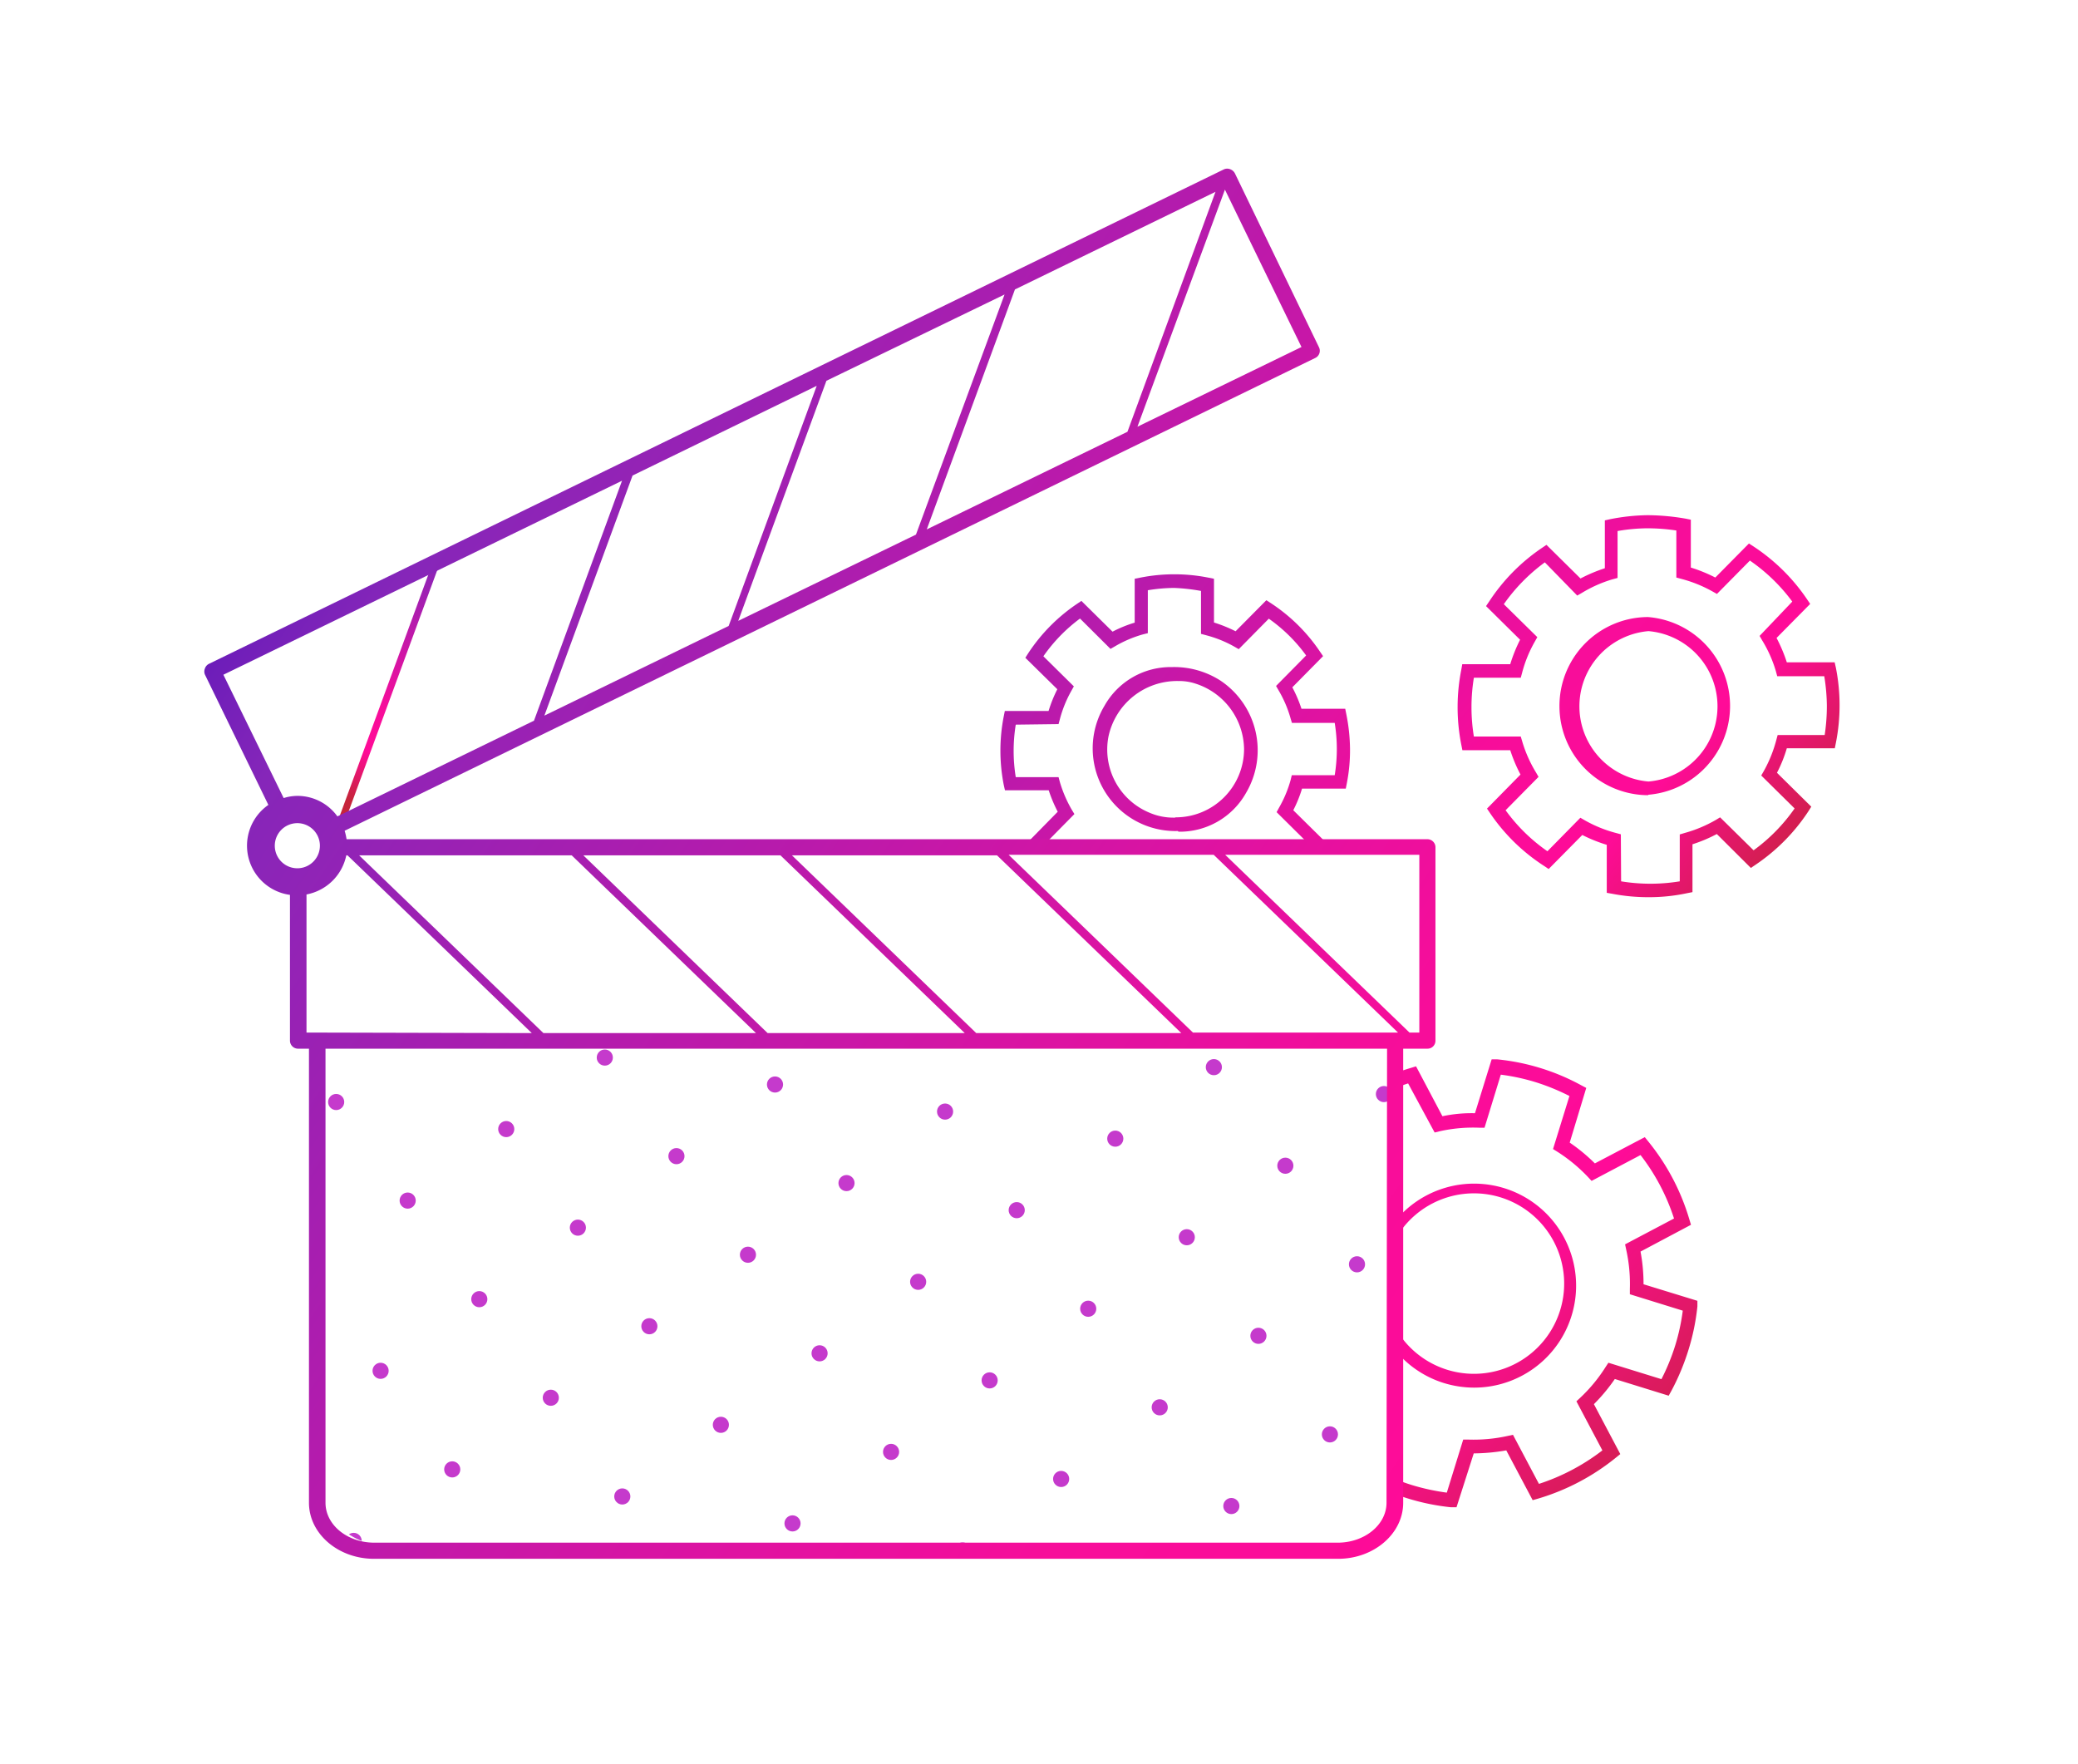 <?xml version="1.0" encoding="UTF-8"?>
<svg xmlns="http://www.w3.org/2000/svg" xmlns:xlink="http://www.w3.org/1999/xlink" viewBox="0 0 152 129">
  <defs>
    <style>
      .cls-1, .cls-9 {
        fill: none;
      }

      .cls-2 {
        clip-path: url(#clip-path);
      }

      .cls-3 {
        fill: #c53acc;
      }

      .cls-4 {
        fill: url(#Neues_Verlaufsfeld_4);
      }

      .cls-5 {
        clip-path: url(#clip-path-2);
      }

      .cls-6 {
        fill: url(#Neues_Verlaufsfeld_4-2);
      }

      .cls-7 {
        clip-path: url(#clip-path-3);
      }

      .cls-8 {
        fill: url(#Neues_Verlaufsfeld_4-3);
      }

      .cls-9 {
        stroke-linejoin: round;
        stroke-width: 0.5px;
        stroke: url(#Neues_Verlaufsfeld_4-4);
      }

      .cls-10 {
        fill: url(#Neues_Verlaufsfeld_4-5);
      }
    </style>
    <clipPath id="clip-path">
      <rect class="cls-1" x="23" y="76" width="80" height="37" rx="5.02"></rect>
    </clipPath>
    <linearGradient id="Neues_Verlaufsfeld_4" data-name="Neues Verlaufsfeld 4" x1="80.23" y1="16.49" x2="133.3" y2="62.73" gradientUnits="userSpaceOnUse">
      <stop offset="0" stop-color="#5916b9"></stop>
      <stop offset="0.1" stop-color="#8626b9"></stop>
      <stop offset="0.35" stop-color="#ba1aab"></stop>
      <stop offset="0.53" stop-color="#e012a1"></stop>
      <stop offset="0.66" stop-color="#f70d9a"></stop>
      <stop offset="0.82" stop-color="#ff0b98"></stop>
      <stop offset="1" stop-color="#c6243b"></stop>
    </linearGradient>
    <clipPath id="clip-path-2">
      <rect class="cls-1" x="69.5" y="39.5" width="33" height="22"></rect>
    </clipPath>
    <linearGradient id="Neues_Verlaufsfeld_4-2" x1="56.22" y1="30.33" x2="121.83" y2="84.28" xlink:href="#Neues_Verlaufsfeld_4"></linearGradient>
    <clipPath id="clip-path-3">
      <rect class="cls-1" x="102" y="77" width="32" height="35"></rect>
    </clipPath>
    <linearGradient id="Neues_Verlaufsfeld_4-3" x1="35.65" y1="24.41" x2="124.6" y2="110.06" xlink:href="#Neues_Verlaufsfeld_4"></linearGradient>
    <linearGradient id="Neues_Verlaufsfeld_4-4" x1="-830.62" y1="245.84" x2="-814.75" y2="258.73" gradientTransform="matrix(-0.9, 0.44, 0.44, 0.9, -821.74, 183.97)" xlink:href="#Neues_Verlaufsfeld_4"></linearGradient>
    <linearGradient id="Neues_Verlaufsfeld_4-5" x1="17.16" y1="35.13" x2="134.07" y2="115.72" xlink:href="#Neues_Verlaufsfeld_4"></linearGradient>
  </defs>
  <g id="Ebene_1" data-name="Ebene 1">
    <g class="cls-2">
      <g id="dots">
        <circle class="cls-3" cx="125.42" cy="128.52" r="0.59"></circle>
        <circle class="cls-3" cx="120.19" cy="121.31" r="0.59"></circle>
        <circle class="cls-3" cx="112.98" cy="126.55" r="0.59"></circle>
        <circle class="cls-3" cx="114.96" cy="114.1" r="0.59"></circle>
        <circle class="cls-3" cx="107.75" cy="119.33" r="0.59"></circle>
        <circle class="cls-3" cx="100.53" cy="124.57" r="0.59"></circle>
        <circle class="cls-3" cx="116.93" cy="101.66" r="0.59"></circle>
        <circle class="cls-3" cx="109.72" cy="106.89" r="0.59"></circle>
        <circle class="cls-3" cx="102.51" cy="112.12" r="0.59"></circle>
        <circle class="cls-3" cx="95.3" cy="117.36" r="0.59"></circle>
        <circle class="cls-3" cx="88.09" cy="122.59" r="0.59"></circle>
        <circle class="cls-3" cx="80.88" cy="127.82" r="0.59"></circle>
        <circle class="cls-3" cx="147.76" cy="68.28" r="0.59"></circle>
        <circle class="cls-3" cx="140.55" cy="73.51" r="0.59"></circle>
        <circle class="cls-3" cx="133.33" cy="78.74" r="0.59"></circle>
        <circle class="cls-3" cx="126.12" cy="83.98" r="0.59"></circle>
        <circle class="cls-3" cx="118.91" cy="89.21" r="0.59"></circle>
        <circle class="cls-3" cx="111.7" cy="94.45" r="0.59"></circle>
        <circle class="cls-3" cx="104.49" cy="99.68" r="0.59"></circle>
        <circle class="cls-3" cx="97.28" cy="104.91" r="0.59"></circle>
        <circle class="cls-3" cx="90.07" cy="110.15" r="0.59"></circle>
        <circle class="cls-3" cx="82.86" cy="115.38" r="0.59"></circle>
        <circle class="cls-3" cx="75.65" cy="120.61" r="0.59"></circle>
        <circle class="cls-3" cx="68.43" cy="125.85" r="0.59"></circle>
        <circle class="cls-3" cx="149.73" cy="55.83" r="0.59"></circle>
        <circle class="cls-3" cx="142.52" cy="61.07" r="0.59"></circle>
        <circle class="cls-3" cx="135.31" cy="66.3" r="0.59"></circle>
        <circle class="cls-3" cx="128.1" cy="71.53" r="0.59"></circle>
        <circle class="cls-3" cx="120.89" cy="76.77" r="0.59"></circle>
        <circle class="cls-3" cx="113.68" cy="82" r="0.59"></circle>
        <circle class="cls-3" cx="106.47" cy="87.23" r="0.59"></circle>
        <circle class="cls-3" cx="99.26" cy="92.47" r="0.59"></circle>
        <circle class="cls-3" cx="92.05" cy="97.7" r="0.59"></circle>
        <circle class="cls-3" cx="84.83" cy="102.93" r="0.59"></circle>
        <circle class="cls-3" cx="77.62" cy="108.17" r="0.59"></circle>
        <circle class="cls-3" cx="70.41" cy="113.4" r="0.59"></circle>
        <circle class="cls-3" cx="63.2" cy="118.63" r="0.59"></circle>
        <circle class="cls-3" cx="55.99" cy="123.87" r="0.59"></circle>
        <circle class="cls-3" cx="48.78" cy="129.1" r="0.59"></circle>
        <circle class="cls-3" cx="151.71" cy="43.39" r="0.59"></circle>
        <circle class="cls-3" cx="144.5" cy="48.62" r="0.59"></circle>
        <circle class="cls-3" cx="137.29" cy="53.86" r="0.59"></circle>
        <circle class="cls-3" cx="130.08" cy="59.09" r="0.59"></circle>
        <circle class="cls-3" cx="122.87" cy="64.32" r="0.59"></circle>
        <circle class="cls-3" cx="115.66" cy="69.56" r="0.59"></circle>
        <circle class="cls-3" cx="108.45" cy="74.79" r="0.59"></circle>
        <circle class="cls-3" cx="101.23" cy="80.02" r="0.59"></circle>
        <circle class="cls-3" cx="94.02" cy="85.26" r="0.59"></circle>
        <circle class="cls-3" cx="86.81" cy="90.49" r="0.59"></circle>
        <circle class="cls-3" cx="79.6" cy="95.72" r="0.59"></circle>
        <circle class="cls-3" cx="72.39" cy="100.96" r="0.59"></circle>
        <circle class="cls-3" cx="65.18" cy="106.19" r="0.59"></circle>
        <circle class="cls-3" cx="57.97" cy="111.42" r="0.59"></circle>
        <circle class="cls-3" cx="50.76" cy="116.66" r="0.59"></circle>
        <circle class="cls-3" cx="43.55" cy="121.89" r="0.59"></circle>
        <circle class="cls-3" cx="36.33" cy="127.12" r="0.59"></circle>
        <circle class="cls-3" cx="146.48" cy="36.18" r="0.59"></circle>
        <circle class="cls-3" cx="139.27" cy="41.41" r="0.59"></circle>
        <circle class="cls-3" cx="132.06" cy="46.64" r="0.59"></circle>
        <circle class="cls-3" cx="124.85" cy="51.88" r="0.59"></circle>
        <circle class="cls-3" cx="117.63" cy="57.11" r="0.59"></circle>
        <circle class="cls-3" cx="110.42" cy="62.34" r="0.59"></circle>
        <circle class="cls-3" cx="103.21" cy="67.58" r="0.59"></circle>
        <circle class="cls-3" cx="96" cy="72.81" r="0.59"></circle>
        <circle class="cls-3" cx="88.79" cy="78.05" r="0.59"></circle>
        <circle class="cls-3" cx="81.58" cy="83.28" r="0.59"></circle>
        <circle class="cls-3" cx="74.37" cy="88.51" r="0.59"></circle>
        <circle class="cls-3" cx="67.16" cy="93.75" r="0.59"></circle>
        <circle class="cls-3" cx="59.95" cy="98.98" r="0.59"></circle>
        <circle class="cls-3" cx="52.73" cy="104.21" r="0.59"></circle>
        <circle class="cls-3" cx="45.52" cy="109.45" r="0.59"></circle>
        <circle class="cls-3" cx="38.31" cy="114.68" r="0.59"></circle>
        <circle class="cls-3" cx="31.1" cy="119.91" r="0.59"></circle>
        <circle class="cls-3" cx="148.46" cy="23.73" r="0.59"></circle>
        <circle class="cls-3" cx="141.25" cy="28.97" r="0.59"></circle>
        <circle class="cls-3" cx="134.03" cy="34.2" r="0.59"></circle>
        <circle class="cls-3" cx="126.82" cy="39.43" r="0.59"></circle>
        <circle class="cls-3" cx="119.61" cy="44.67" r="0.59"></circle>
        <circle class="cls-3" cx="112.4" cy="49.9" r="0.59"></circle>
        <circle class="cls-3" cx="105.19" cy="55.13" r="0.59"></circle>
        <circle class="cls-3" cx="97.98" cy="60.37" r="0.59"></circle>
        <circle class="cls-3" cx="90.77" cy="65.6" r="0.59"></circle>
        <circle class="cls-3" cx="83.56" cy="70.83" r="0.59"></circle>
        <circle class="cls-3" cx="76.35" cy="76.07" r="0.59"></circle>
        <circle class="cls-3" cx="69.13" cy="81.3" r="0.59"></circle>
        <circle class="cls-3" cx="61.92" cy="86.53" r="0.59"></circle>
        <circle class="cls-3" cx="54.71" cy="91.77" r="0.59"></circle>
        <circle class="cls-3" cx="47.5" cy="97" r="0.59"></circle>
        <circle class="cls-3" cx="40.29" cy="102.23" r="0.59"></circle>
        <circle class="cls-3" cx="33.08" cy="107.47" r="0.59"></circle>
        <circle class="cls-3" cx="25.87" cy="112.7" r="0.59"></circle>
        <circle class="cls-3" cx="150.43" cy="11.29" r="0.59"></circle>
        <circle class="cls-3" cx="143.22" cy="16.52" r="0.59"></circle>
        <circle class="cls-3" cx="136.01" cy="21.76" r="0.59"></circle>
        <circle class="cls-3" cx="128.8" cy="26.99" r="0.59"></circle>
        <circle class="cls-3" cx="121.59" cy="32.22" r="0.59"></circle>
        <circle class="cls-3" cx="114.38" cy="37.46" r="0.59"></circle>
        <circle class="cls-3" cx="107.17" cy="42.69" r="0.59"></circle>
        <circle class="cls-3" cx="99.96" cy="47.92" r="0.59"></circle>
        <circle class="cls-3" cx="92.75" cy="53.16" r="0.59"></circle>
        <circle class="cls-3" cx="85.53" cy="58.39" r="0.59"></circle>
        <circle class="cls-3" cx="78.32" cy="63.62" r="0.59"></circle>
        <circle class="cls-3" cx="71.11" cy="68.86" r="0.59"></circle>
        <circle class="cls-3" cx="63.9" cy="74.09" r="0.59"></circle>
        <circle class="cls-3" cx="56.69" cy="79.32" r="0.59"></circle>
        <circle class="cls-3" cx="49.48" cy="84.56" r="0.59"></circle>
        <circle class="cls-3" cx="42.27" cy="89.79" r="0.59"></circle>
        <circle class="cls-3" cx="35.06" cy="95.02" r="0.59"></circle>
        <circle class="cls-3" cx="27.84" cy="100.26" r="0.59"></circle>
        <circle class="cls-3" cx="20.63" cy="105.49" r="0.59"></circle>
        <circle class="cls-3" cx="145.2" cy="4.08" r="0.59"></circle>
        <circle class="cls-3" cx="137.99" cy="9.31" r="0.59"></circle>
        <circle class="cls-3" cx="130.78" cy="14.54" r="0.59"></circle>
        <circle class="cls-3" cx="123.57" cy="19.78" r="0.59"></circle>
        <circle class="cls-3" cx="116.36" cy="25.01" r="0.59"></circle>
        <circle class="cls-3" cx="109.15" cy="30.24" r="0.59"></circle>
        <circle class="cls-3" cx="101.93" cy="35.48" r="0.59"></circle>
        <circle class="cls-3" cx="94.72" cy="40.71" r="0.59"></circle>
        <circle class="cls-3" cx="87.51" cy="45.94" r="0.59"></circle>
        <circle class="cls-3" cx="80.3" cy="51.18" r="0.59"></circle>
        <circle class="cls-3" cx="73.09" cy="56.41" r="0.59"></circle>
        <circle class="cls-3" cx="65.88" cy="61.65" r="0.59"></circle>
        <circle class="cls-3" cx="58.67" cy="66.88" r="0.59"></circle>
        <circle class="cls-3" cx="51.46" cy="72.11" r="0.59"></circle>
        <circle class="cls-3" cx="44.24" cy="77.35" r="0.59"></circle>
        <circle class="cls-3" cx="37.03" cy="82.58" r="0.59"></circle>
        <circle class="cls-3" cx="29.82" cy="87.81" r="0.59"></circle>
        <circle class="cls-3" cx="22.61" cy="93.05" r="0.59"></circle>
        <circle class="cls-3" cx="15.4" cy="98.28" r="0.59"></circle>
        <circle class="cls-3" cx="132.76" cy="2.1" r="0.59"></circle>
        <circle class="cls-3" cx="125.54" cy="7.33" r="0.59"></circle>
        <circle class="cls-3" cx="118.33" cy="12.57" r="0.59"></circle>
        <circle class="cls-3" cx="111.12" cy="17.8" r="0.59"></circle>
        <circle class="cls-3" cx="103.91" cy="23.03" r="0.59"></circle>
        <circle class="cls-3" cx="96.7" cy="28.27" r="0.59"></circle>
        <circle class="cls-3" cx="89.49" cy="33.5" r="0.59"></circle>
        <circle class="cls-3" cx="82.28" cy="38.73" r="0.59"></circle>
        <circle class="cls-3" cx="75.07" cy="43.97" r="0.59"></circle>
        <circle class="cls-3" cx="67.86" cy="49.2" r="0.59"></circle>
        <circle class="cls-3" cx="60.64" cy="54.43" r="0.59"></circle>
        <circle class="cls-3" cx="53.43" cy="59.67" r="0.59"></circle>
        <circle class="cls-3" cx="46.22" cy="64.9" r="0.59"></circle>
        <circle class="cls-3" cx="39.01" cy="70.13" r="0.59"></circle>
        <circle class="cls-3" cx="31.8" cy="75.37" r="0.59"></circle>
        <circle class="cls-3" cx="24.59" cy="80.6" r="0.59"></circle>
        <circle class="cls-3" cx="17.38" cy="85.83" r="0.59"></circle>
        <circle class="cls-3" cx="10.17" cy="91.07" r="0.59"></circle>
      </g>
    </g>
  </g>
  <g id="Ebene_2" data-name="Ebene 2">
    <g>
      <path class="cls-4" d="M120.58,65.62a14,14,0,0,1-2.65-.25l-.4-.07,0-3.51a11.16,11.16,0,0,1-1.79-.72l-2.46,2.49-.34-.23A13.79,13.79,0,0,1,109,59.48l-.23-.34,2.45-2.49a11.17,11.17,0,0,1-.75-1.78l-3.5,0-.08-.4a14.09,14.09,0,0,1,0-5.49l.07-.4,3.51,0a11.16,11.16,0,0,1,.72-1.79l-2.49-2.46.23-.34a13.92,13.92,0,0,1,3.85-3.91l.34-.23,2.49,2.46a11.57,11.57,0,0,1,1.78-.75l0-3.5.4-.09a15,15,0,0,1,2.74-.29,16.84,16.84,0,0,1,2.75.25l.4.08,0,3.5a11.19,11.19,0,0,1,1.79.73l2.46-2.49.34.22a14,14,0,0,1,3.91,3.86l.23.34-2.46,2.49a11.17,11.17,0,0,1,.75,1.78l3.5,0,.09.4a14.09,14.09,0,0,1,0,5.49l-.08.4-3.51,0a9.7,9.7,0,0,1-.72,1.79L132.49,59l-.22.35a13.92,13.92,0,0,1-3.86,3.9l-.34.23L125.58,61a10.79,10.79,0,0,1-1.78.75l0,3.5-.41.08a13.28,13.28,0,0,1-2.74.29Zm-2-1.16a13.24,13.24,0,0,0,4.29,0l0-3.43.37-.11a9.72,9.72,0,0,0,2.25-.94l.33-.2,2.45,2.41a12.86,12.86,0,0,0,3-3.06l-2.44-2.41.19-.33a9.72,9.72,0,0,0,.91-2.26l.1-.37,3.44,0a14.24,14.24,0,0,0,.16-2.15,14.08,14.08,0,0,0-.19-2.15l-3.44,0-.1-.37a9.33,9.33,0,0,0-1-2.25l-.19-.33L131.1,44A13.05,13.05,0,0,0,128,41l-2.41,2.44-.34-.19a9.72,9.72,0,0,0-2.26-.91l-.37-.1,0-3.44a14.14,14.14,0,0,0-2.15-.16,13.13,13.13,0,0,0-2.15.2l0,3.43-.37.1a9.51,9.51,0,0,0-2.25,1l-.33.19L113,41.13a13.09,13.09,0,0,0-3,3.06l2.45,2.41-.19.34a9.33,9.33,0,0,0-.92,2.26l-.1.37-3.43,0a13.3,13.3,0,0,0,0,4.3l3.43,0,.11.37a9.51,9.51,0,0,0,1,2.25l.19.33-2.41,2.44a12.72,12.72,0,0,0,3.06,3l2.41-2.45.33.19a9.49,9.49,0,0,0,2.26.92l.37.1Zm2-6.3a6.51,6.51,0,0,1-6.51-6.47,6.5,6.5,0,0,1,6.47-6.56h0a6.52,6.52,0,0,1,0,13h0Zm0-1v0a5.52,5.52,0,0,0,0-11h0a5.52,5.52,0,0,0,0,11Z"></path>
      <rect class="cls-1" x="72.5" y="61.5" width="26" height="10"></rect>
      <g class="cls-5">
        <path class="cls-6" d="M86,67.59a12.42,12.42,0,0,1-2.43-.23l-.41-.07,0-3.21a9.5,9.5,0,0,1-1.58-.64l-2.25,2.28-.34-.23A12.76,12.76,0,0,1,75.36,62l-.23-.35,2.24-2.28a10.4,10.4,0,0,1-.66-1.57l-3.2,0-.09-.4a13,13,0,0,1,0-5l.08-.4,3.2,0a10,10,0,0,1,.64-1.59L75,48.11l.23-.36a12.9,12.9,0,0,1,3.53-3.57l.34-.23,2.28,2.25A9,9,0,0,1,83,45.54l0-3.21.4-.08a12.77,12.77,0,0,1,5,0l.4.08,0,3.2a10.44,10.44,0,0,1,1.58.64l2.25-2.27.34.22a12.73,12.73,0,0,1,3.57,3.52l.24.35-2.25,2.28a9.88,9.88,0,0,1,.67,1.57l3.2,0,.08.4a13.4,13.4,0,0,1,.27,2.52,12.41,12.41,0,0,1-.23,2.51l-.08.41-3.2,0a9.5,9.5,0,0,1-.64,1.58l2.28,2.25-.24.37a12.93,12.93,0,0,1-3.52,3.55l-.34.23-2.28-2.24A9.84,9.84,0,0,1,89,64l0,3.2-.42.09a12.41,12.41,0,0,1-2.58.26Zm-1.84-1.14a13.67,13.67,0,0,0,1.92.14A11.12,11.12,0,0,0,88,66.42l0-3.13.39-.11a8.56,8.56,0,0,0,2-.85l.33-.2,2.23,2.2A11.43,11.43,0,0,0,95.6,61.6l-2.22-2.2.18-.33a8.75,8.75,0,0,0,.84-2l.09-.37,3.14,0a11.91,11.91,0,0,0,0-3.83l-3.13,0-.11-.37a8.56,8.56,0,0,0-.86-2l-.19-.33,2.2-2.23a11.62,11.62,0,0,0-2.73-2.69l-2.2,2.23-.33-.19a8.63,8.63,0,0,0-2.06-.83l-.37-.1,0-3.14A14.12,14.12,0,0,0,85.88,43a12.45,12.45,0,0,0-1.92.17l0,3.14-.4.1a8.7,8.7,0,0,0-2,.86l-.33.19L79,45.24A11.86,11.86,0,0,0,76.32,48l2.23,2.2-.19.34a8.73,8.73,0,0,0-.83,2.05l-.1.37L74.3,53a12,12,0,0,0,0,3.84l3.13,0,.1.37a9.26,9.26,0,0,0,.86,2l.2.33-2.2,2.23a12,12,0,0,0,2.73,2.69l2.2-2.23.33.19a9,9,0,0,0,2.06.83l.37.1Zm2-5.67a6.05,6.05,0,0,1-5.37-9.16,5.55,5.55,0,0,1,4.93-2.83h0a6.26,6.26,0,0,1,3.57,1A6.13,6.13,0,0,1,91.14,58a5.56,5.56,0,0,1-4.94,2.83Zm-.16-1v0a5,5,0,0,0,5-5A5.1,5.1,0,0,0,87.45,50a3.79,3.79,0,0,0-1.25-.19h0a5.13,5.13,0,0,0-5.12,4.07,5,5,0,0,0,3,5.56,4.42,4.42,0,0,0,1.87.36Z"></path>
      </g>
      <g class="cls-7">
        <path class="cls-8" d="M106.54,110.24l-.41,0a16.37,16.37,0,0,1-3.17-.65,16.92,16.92,0,0,1-3-1.25l-.36-.2,1.22-3.94A11.85,11.85,0,0,1,99,102.63l-3.64,1.93-.26-.32a16.29,16.29,0,0,1-3-5.7L92,98.15l3.65-1.93a11.71,11.71,0,0,1-.22-2.38l-4-1.22,0-.4A16.45,16.45,0,0,1,92.13,89a16.24,16.24,0,0,1,1.26-3l.19-.36,4,1.22a12.37,12.37,0,0,1,1.52-1.85l-1.92-3.64.32-.26a16.24,16.24,0,0,1,5.69-3l.39-.12,1.93,3.65a10.34,10.34,0,0,1,2.38-.22l1.22-3.94.41,0a16.14,16.14,0,0,1,6.15,1.9l.36.19-1.21,4a12.81,12.81,0,0,1,1.84,1.52l3.65-1.92.26.32a16.39,16.39,0,0,1,3,5.69l.12.4L120,91.54a12.65,12.65,0,0,1,.22,2.39l3.94,1.21,0,.41a16.37,16.37,0,0,1-.65,3.17,17,17,0,0,1-1.25,3l-.2.36-3.94-1.22a13,13,0,0,1-1.53,1.84l1.93,3.65-.32.26a16.45,16.45,0,0,1-5.7,3l-.39.11-1.93-3.64a14.43,14.43,0,0,1-2.38.22Zm-5.72-2.63a15.21,15.21,0,0,0,2.44,1,16.13,16.13,0,0,0,2.57.56l1.2-3.88h.38a11.62,11.62,0,0,0,2.89-.27l.37-.08,1.9,3.59a15.42,15.42,0,0,0,4.64-2.45l-1.9-3.59.28-.26a11.43,11.43,0,0,0,1.85-2.24l.21-.32,3.88,1.2a15.54,15.54,0,0,0,1-2.44,15.11,15.11,0,0,0,.56-2.57l-3.87-1.2v-.39a11.54,11.54,0,0,0-.27-2.88l-.08-.38,3.58-1.89A15.2,15.2,0,0,0,120,84.48l-3.58,1.89-.26-.28a11.8,11.8,0,0,0-2.24-1.85l-.32-.2,1.2-3.88a16,16,0,0,0-2.44-1,15.22,15.22,0,0,0-2.58-.56l-1.19,3.88h-.39a11.2,11.2,0,0,0-2.89.26l-.37.09L103,79.24a15.31,15.31,0,0,0-4.64,2.45l1.89,3.59-.28.26a11.73,11.73,0,0,0-1.85,2.23l-.2.33-3.88-1.2a15.42,15.42,0,0,0-1.55,5l3.88,1.2,0,.38a11.57,11.57,0,0,0,.27,2.89l.09.37-3.59,1.9a15.42,15.42,0,0,0,2.45,4.64l3.59-1.9.26.28a10.76,10.76,0,0,0,2.23,1.85l.33.21Zm7-6.12a7.6,7.6,0,0,1-2.25-.35h0a7.46,7.46,0,1,1,2.25.35Zm0-14.21a6.6,6.6,0,0,0-1.94,12.91h0a6.6,6.6,0,1,0,1.94-12.91Z"></path>
      </g>
      <line class="cls-9" x1="31.92" y1="41.15" x2="24.86" y2="60.37"></line>
      <path class="cls-10" d="M104.41,61.38H25.35a4.29,4.29,0,0,0-.14-.62l71-34.58a.58.58,0,0,0,.27-.78L90.33,12.68a.63.63,0,0,0-.34-.3.59.59,0,0,0-.45,0L15.29,48.55a.59.59,0,0,0-.3.34.59.59,0,0,0,0,.45l4.64,9.53a3.63,3.63,0,0,0,1.58,6.58V76.11a.59.59,0,0,0,.59.59h.8v33.21c0,2.26,2.13,4.1,4.76,4.1H97.88c2.62,0,4.76-1.84,4.76-4.1V76.7h1.77a.58.58,0,0,0,.59-.59V62A.59.59,0,0,0,104.41,61.38ZM72.93,62.56l13.48,13h-15l-13.48-13Zm-15.84,0,13.48,13H56.15l-13.48-13Zm-15.27,0,13.48,13H39.75l-13.48-13ZM89.6,13.87l5.6,11.51-12,5.83Zm-.69.16L82.47,31.58,67.79,38.72l6.45-17.55ZM73.48,21.54,67,39.1l-13,6.31,6.45-17.56ZM59.74,28.22,53.3,45.78,39.82,52.34l6.45-17.56ZM16.34,49.35,45.5,35.16,39.06,52.71l-14.38,7a3.6,3.6,0,0,0-2.93-1.5,3.4,3.4,0,0,0-1,.16Zm3.76,12.5a1.65,1.65,0,1,1,1.78,1.65A1.65,1.65,0,0,1,20.1,61.85Zm2.32,13.67V65.42a3.66,3.66,0,0,0,2.91-2.86h.09l13.48,13Zm79,34.39c0,1.61-1.6,2.92-3.58,2.92H27.39c-2,0-3.58-1.31-3.58-2.92V76.7h77.65ZM87.26,75.52l-13.48-13h15l13.48,13Zm16.56,0h-.72l-13.48-13h14.2Z"></path>
    </g>
  </g>
</svg>
